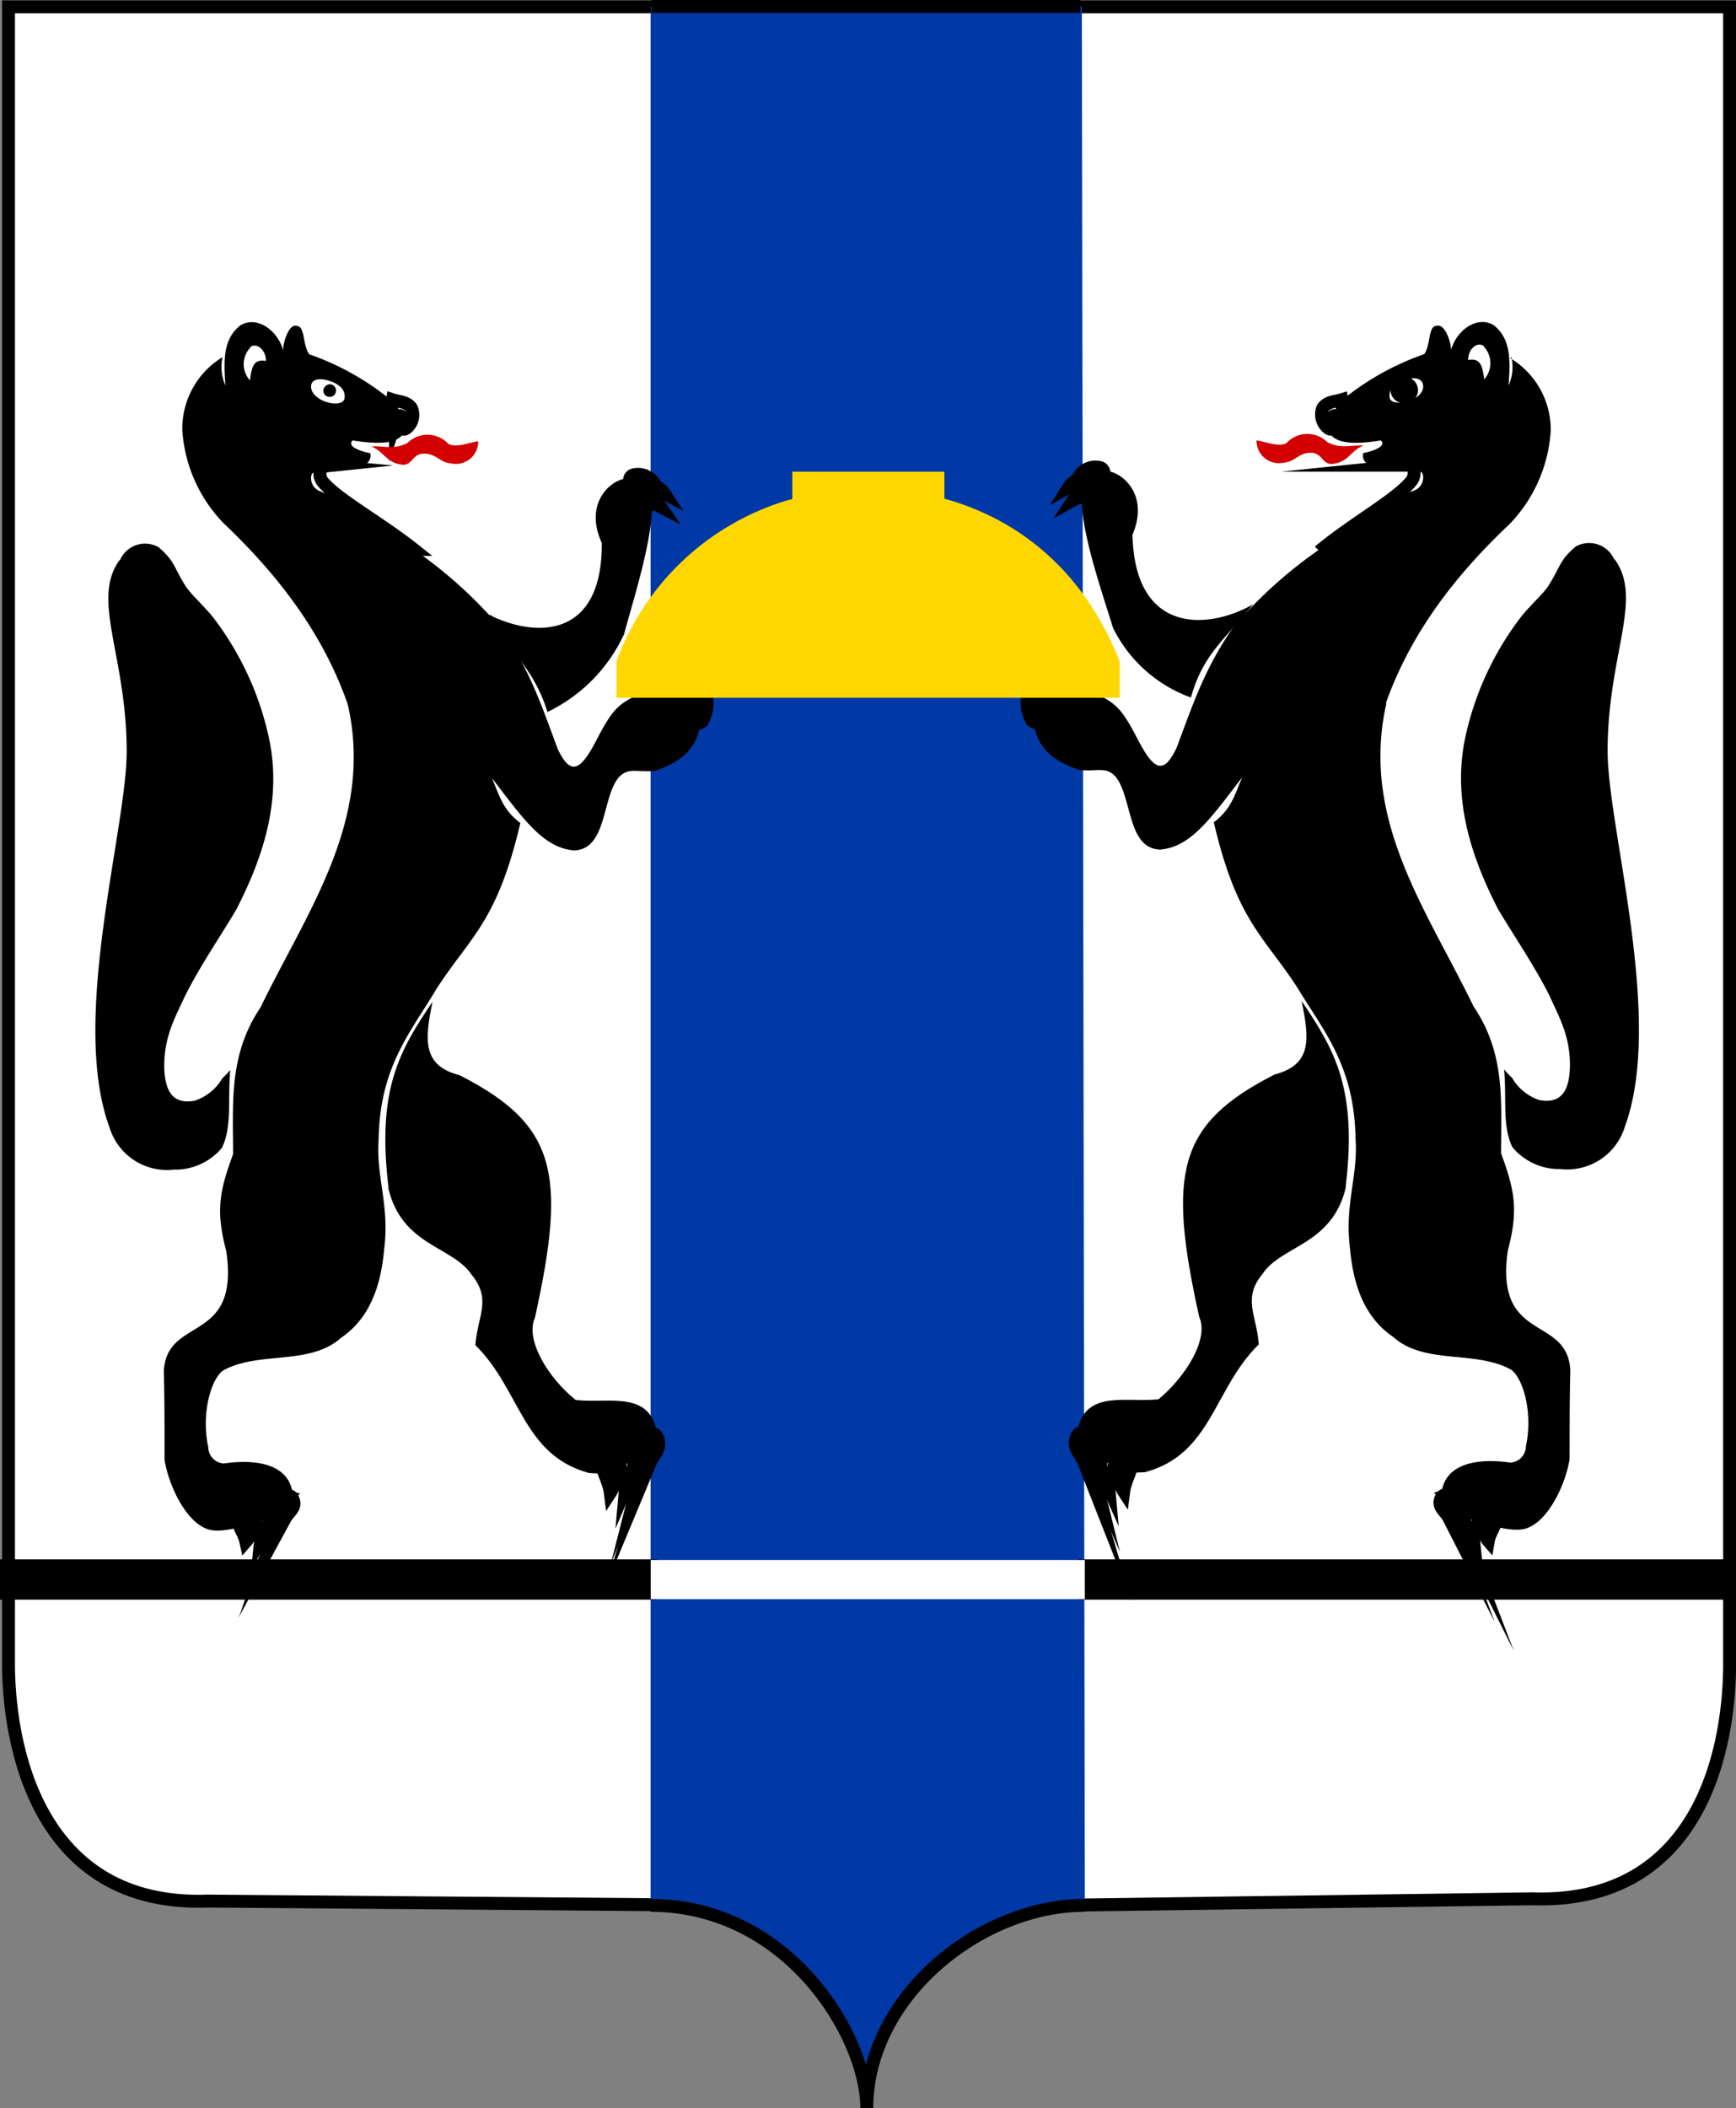 <svg id="Слой_1" data-name="Слой 1" xmlns="http://www.w3.org/2000/svg" viewBox="0 0 122.37 148.53"><rect x="0" y="0" width="122.37" height="148.53" fill="#808080" stroke="none"/><defs><style>.cls-1{fill:#fff;}.cls-2{fill:none;stroke:#000;stroke-miterlimit:22.93;stroke-width:0.91px;}.cls-3{fill:#0039a6;}.cls-4{fill:#d81200;}.cls-5{fill:#d20000;}.cls-6{fill:gold;}</style></defs><path class="cls-1" d="M62.86,1.32H14.41V117.77c-.06,5.91,2,17.46,14.07,17l34.41.28V1.32Z" transform="translate(-13.81 -0.84)"/><path class="cls-2" d="M62.86,1.32H14.41V117.77c-.06,5.91,2,17.46,14.07,17l34.41.28V1.32Z" transform="translate(-13.81 -0.84)"/><path class="cls-1" d="M86.91,1.32h48.82V117.77c.06,5.91-1.88,17.27-13.95,16.84l-34.86.48V1.32Z" transform="translate(-13.81 -0.84)"/><path class="cls-2" d="M86.91,1.32h48.82V117.77c.06,5.91-1.88,17.27-13.95,16.84l-34.86.48V1.32Z" transform="translate(-13.81 -0.84)"/><path class="cls-3" d="M59.69,1.29H90.07l.21,133.87c-8.23,0-15.38,7.35-15.38,14.2,0-6.28-6.57-14.28-15.23-14.19V1.29Z" transform="translate(-13.81 -0.84)"/><rect x="0.45" y="110.31" width="45.42" height="1.93"/><rect class="cls-2" x="0.45" y="110.31" width="45.42" height="1.93"/><rect x="76.47" y="110.31" width="45.42" height="1.93"/><rect class="cls-2" x="76.47" y="110.31" width="45.42" height="1.93"/><rect class="cls-1" x="45.87" y="109.9" width="30.6" height="2.76"/><polygon class="cls-4" points="18.22 107 16.8 106.6 18.64 105.06 20.16 105.44 18.22 107"/><polygon class="cls-2" points="18.22 107 16.8 106.6 18.64 105.06 20.16 105.44 18.22 107"/><polygon class="cls-4" points="15.88 106.39 14.47 105.99 16.3 104.46 17.82 104.83 15.88 106.39"/><polygon class="cls-2" points="15.88 106.39 14.47 105.99 16.3 104.46 17.82 104.83 15.88 106.39"/><path d="M22.27,40.3A1.92,1.92,0,0,1,25,39.4c1.15,1,1,1.3,1.88,2.71.34.55,1.11,1.22,1.88,2.13a21.39,21.39,0,0,1,4,8.55c1,4.59-.57,8.77-2.3,12.14-1.19,2-2.51,3.91-3.57,6-.77,1.66-1.55,3-1.5,5.22.07,1.34.45,2.56,2.16,2.23a3.5,3.5,0,0,0,1.92-1.56,6.43,6.43,0,0,0,.57-.6c-.19,2,.15,4-.59,5.49a4.29,4.29,0,0,1-3.39,1.53,4.24,4.24,0,0,1-4.54-3c-2.79-7.59,1.22-21,1.22-26.45,0-6.75-2.53-10.69-.51-13.48" transform="translate(-13.81 -0.84)"/><path d="M29.5,26a3.16,3.16,0,0,0,.2,2c-.13-1.78-.17-3.3,1.07-4.25,1.13-.66,2.56.29,3,1.75,0-.62.44-1.87.94-1.7.63,0,.41,1.34.9,2a18.89,18.89,0,0,1,5.48,3c.72.55,1.29.67,1.39,1.42.18,1.94-1.55,2-3.81,1.65-.48.45.73.81,1.24.9a.68.68,0,0,1-.42.81,14.23,14.23,0,0,1-3.45.12c-.89.07-1.15,1.65.5,2.41a31.92,31.92,0,0,1,12.17,8.52L38.44,50.8c-1.56-4.66-4.43-8.89-8.86-13.09a10.35,10.35,0,0,1-2.92-6.6A5.89,5.89,0,0,1,29.5,26" transform="translate(-13.81 -0.84)"/><path class="cls-1" d="M37.21,27.73c.64.27.94.63.89,1.15s-1,.45-1.59.16-.88-.76-.74-1.16.8-.41,1.43-.14" transform="translate(-13.81 -0.84)"/><path d="M37.08,27.91a.44.44,0,0,1,.41.48.43.43,0,0,1-.47.41.44.44,0,0,1-.42-.41.48.48,0,0,1,.48-.48h0" transform="translate(-13.81 -0.84)"/><path class="cls-1" d="M41.47,29c.44.15,1,.11,1.34.59.4.95-.5,1.66-.58,1.45s0-.82-.18-.9-.3.23-.36.41A2.42,2.42,0,0,1,41.47,29Z" transform="translate(-13.81 -0.84)"/><path class="cls-2" d="M41.47,29c.44.15,1,.11,1.34.59.4.95-.5,1.66-.58,1.45s0-.82-.18-.9-.3.23-.36.41A2.42,2.42,0,0,1,41.47,29Z" transform="translate(-13.81 -0.84)"/><path class="cls-5" d="M40,32.29c.82-.06,1.59.26,2.54-.25a2,2,0,0,1,2.86.06c.57.33,1.49-.1,2.12-.17a1.57,1.57,0,0,1-1.89,1.56c-.85-.07-1-.64-1.86-.69s-.85.74-1.51.79c-1.24-.11-1.28-.87-2.27-1.3" transform="translate(-13.81 -0.84)"/><path class="cls-1" d="M35.3,34.29c.15-.64.58-.72,1.56-.63-.58.06-.63.74-.28,1.15,1.05,1.24,4.08,2.89,6.4,4.74a34.17,34.17,0,0,0-6.83-3.7A1.44,1.44,0,0,1,35.3,34.29Z" transform="translate(-13.81 -0.84)"/><path class="cls-2" d="M35.3,34.29c.15-.64.58-.72,1.56-.63-.58.06-.63.74-.28,1.15,1.05,1.24,4.08,2.89,6.4,4.74a34.17,34.17,0,0,0-6.83-3.7A1.44,1.44,0,0,1,35.3,34.29Z" transform="translate(-13.81 -0.84)"/><path class="cls-1" d="M31.48,25.27c.44-.29,1.07.21,1.08,1-.79-.13-1,.25-1.13,1.37a1.7,1.7,0,0,1,.05-2.34" transform="translate(-13.81 -0.84)"/><path d="M58.75,34.84c-.73-1.05-4.13.76-2.52,4.25.05,7-5,6.67-8.23,4.91,1.63,2.61,3.44,3.88,4.4,7a11.39,11.39,0,0,0,5.4-5.48c.81-3.06,3.31-10.53,1-10.73" transform="translate(-13.81 -0.84)"/><path class="cls-1" d="M59.9,34.85c-.75-.4-.87-.15-1.34.2a.38.38,0,0,1-.37-.4.37.37,0,0,1,.23-.34A1.34,1.34,0,0,1,59.9,34.85Z" transform="translate(-13.81 -0.84)"/><path class="cls-2" d="M59.9,34.85c-.75-.4-.87-.15-1.34.2a.38.38,0,0,1-.37-.4.37.37,0,0,1,.23-.34A1.34,1.34,0,0,1,59.9,34.85Z" transform="translate(-13.81 -0.84)"/><path class="cls-1" d="M60.66,35.62c-.76-.4-.87-.15-1.34.2a.38.38,0,0,1-.17-.74A1.32,1.32,0,0,1,60.66,35.62Z" transform="translate(-13.81 -0.84)"/><path class="cls-2" d="M60.66,35.62c-.76-.4-.87-.15-1.34.2a.38.38,0,0,1-.17-.74A1.32,1.32,0,0,1,60.66,35.62Z" transform="translate(-13.81 -0.84)"/><path class="cls-1" d="M60.38,36.54c-.65-.34-.75-.12-1.13.18a.34.34,0,0,1-.34-.33.35.35,0,0,1,.2-.31A1.16,1.16,0,0,1,60.38,36.54Z" transform="translate(-13.81 -0.84)"/><path class="cls-2" d="M60.38,36.54c-.65-.34-.75-.12-1.13.18a.34.34,0,0,1-.34-.33.35.35,0,0,1,.2-.31A1.16,1.16,0,0,1,60.38,36.54Z" transform="translate(-13.81 -0.84)"/><path d="M41.2,84.54c-.84-6.9.74-9.64,3.1-13.13-.57,2.75-.71,4.5,1.91,5.18,6.8,3.47,7.57,6.86,5.31,17.07-.72,1.58.95,4.27,2.87,5.81,2.2.24,4.85-.59,5.61,1.79,0,2-1.68,3.62-4.68,3.35-4.7-1.28-4.8-5.86-8-9,.14-2.08,1.19-3.2-.29-5-1.37-2-4.91-2-5.86-6.11" transform="translate(-13.81 -0.84)"/><path d="M38.29,50.48l10.14-6.31c2.53,3.25,3.45,6.09,4.69,9.43.9,1.88,1.58,1.62,2.75-.65s1.58-2.47,2.86-3.17h4.52a2.2,2.2,0,0,1,0,.81c0,1.37,0,3.55-3.32,4.56-1.27.1-1.83-.26-2.5.45-1.2,1.41-.82,5.12-3.18,5.15-2.14-.19-3.53-2.18-5.76-5.09.52,1.21.75,2.23,2,3.16-1.64,7-3.53,8-5.91,11.68-1.81,3.06-4,5.47-4.08,10.61-.19,2.59.75,4.55.41,7.56-.15,1.52-.47,4.67-3.06,6.42-2.24,2-5.85.89-8.36,2.33-.87.72-1.49,3.13-1,5.36a1.16,1.16,0,0,0,1.1,1.16c2.47-.35,4.39.15,4.79,1.81.14,1.55-4.14,3.23-5.75,2.87s-2.9-3-3.22-4.92c0-2.08,0-4.18-.05-6.28.22-3.92,5.37-1.85,4.4-8.44-.76-2.86-.47-4.25.48-6.83,0-3.67-.31-7,1.93-10.33,3.32-6.84,8-13.18,6.16-21.34" transform="translate(-13.81 -0.84)"/><path class="cls-1" d="M56.31,104c.21-.31.45-.31.81-.07a2.47,2.47,0,0,1-.29,2.08C56.72,105.14,56.19,104.44,56.31,104Z" transform="translate(-13.81 -0.84)"/><path class="cls-2" d="M56.31,104c.21-.31.45-.31.81-.07a2.47,2.47,0,0,1-.29,2.08C56.72,105.14,56.19,104.44,56.31,104Z" transform="translate(-13.81 -0.84)"/><path class="cls-1" d="M57.48,103.9a.49.49,0,0,1,.57-.41.5.5,0,0,1,.36.24c.27.9-.24,1.37-.51,2C58,104.62,57.61,104.74,57.48,103.9Z" transform="translate(-13.81 -0.84)"/><path class="cls-2" d="M57.48,103.9a.49.49,0,0,1,.57-.41.5.5,0,0,1,.36.24c.27.9-.24,1.37-.51,2C58,104.62,57.61,104.74,57.48,103.9Z" transform="translate(-13.81 -0.84)"/><path class="cls-1" d="M58.61,103.14c0-.31.71-.56.84-.15.26.9-.3,1.29-.56,1.92C59.16,103.85,58.65,103.92,58.61,103.14Z" transform="translate(-13.81 -0.84)"/><path class="cls-2" d="M58.61,103.14c0-.31.71-.56.84-.15.26.9-.3,1.29-.56,1.92C59.16,103.85,58.65,103.92,58.61,103.14Z" transform="translate(-13.81 -0.84)"/><path class="cls-1" d="M59.48,102.24c0-.28.4-.71.68-.11.32.79-.28,1.18-.53,1.78C60,102.69,59.32,102.74,59.48,102.24Z" transform="translate(-13.81 -0.84)"/><path class="cls-2" d="M59.48,102.24c0-.28.4-.71.68-.11.32.79-.28,1.18-.53,1.78C60,102.69,59.32,102.74,59.48,102.24Z" transform="translate(-13.81 -0.84)"/><path class="cls-1" d="M30.63,107.87a.57.57,0,0,1,.8-.06h0a1.6,1.6,0,0,1-.29,1.64C31,108.81,30.51,108.26,30.63,107.87Z" transform="translate(-13.81 -0.84)"/><path class="cls-2" d="M30.63,107.87a.57.57,0,0,1,.8-.06h0a1.6,1.6,0,0,1-.29,1.64C31,108.81,30.51,108.26,30.63,107.87Z" transform="translate(-13.81 -0.84)"/><path class="cls-1" d="M31.78,107.83a.53.53,0,0,1,.92-.14c.27.7-.24,1.08-.51,1.58C32.28,108.39,31.91,108.51,31.78,107.83Z" transform="translate(-13.81 -0.84)"/><path class="cls-2" d="M31.78,107.83a.53.53,0,0,1,.92-.14c.27.7-.24,1.08-.51,1.58C32.28,108.39,31.91,108.51,31.78,107.83Z" transform="translate(-13.81 -0.84)"/><path class="cls-1" d="M32.91,107.22c0-.25.7-.45.83-.12.26.71-.31,1-.57,1.52C33.45,107.77,33,107.84,32.91,107.22Z" transform="translate(-13.81 -0.84)"/><path class="cls-2" d="M32.91,107.22c0-.25.7-.45.83-.12.26.71-.31,1-.57,1.52C33.45,107.77,33,107.84,32.91,107.22Z" transform="translate(-13.81 -0.84)"/><path class="cls-1" d="M33.77,106.51a.35.35,0,0,1,.39-.31.34.34,0,0,1,.28.22c.32.62-.28.93-.53,1.39C34.29,106.86,33.62,106.9,33.77,106.51Z" transform="translate(-13.81 -0.84)"/><path class="cls-2" d="M33.77,106.51a.35.35,0,0,1,.39-.31.34.34,0,0,1,.28.22c.32.62-.28.93-.53,1.39C34.29,106.86,33.62,106.9,33.77,106.51Z" transform="translate(-13.81 -0.84)"/><path class="cls-1" d="M63.39,49.26a1.57,1.57,0,0,1-.7,1.78c-.09.63.4,1,.68.52A2.55,2.55,0,0,0,63.39,49.26Z" transform="translate(-13.81 -0.84)"/><path class="cls-2" d="M63.39,49.26a1.57,1.57,0,0,1-.7,1.78c-.09.63.4,1,.68.52A2.55,2.55,0,0,0,63.39,49.26Z" transform="translate(-13.81 -0.84)"/><path class="cls-1" d="M62.81,49.49c.19,1.11-.14,1.16-.69,1.61-.08.58.49.93.78.48A2,2,0,0,0,62.81,49.49Z" transform="translate(-13.81 -0.84)"/><path class="cls-2" d="M62.81,49.49c.19,1.11-.14,1.16-.69,1.61-.08.58.49.93.78.48A2,2,0,0,0,62.81,49.49Z" transform="translate(-13.81 -0.84)"/><polygon class="cls-4" points="104.01 106.94 105.42 106.54 103.6 105.01 102.07 105.38 104.01 106.94"/><polygon class="cls-2" points="104.01 106.94 105.42 106.54 103.6 105.01 102.07 105.38 104.01 106.94"/><polygon class="cls-4" points="106.34 106.33 107.76 105.94 105.93 104.41 104.41 104.78 106.34 106.33"/><polygon class="cls-2" points="106.34 106.33 107.76 105.94 105.93 104.41 104.41 104.78 106.34 106.33"/><path d="M127.59,40.24a1.93,1.93,0,0,0-2.72-.89c-1.15,1-1,1.29-1.88,2.71-.34.55-1.11,1.22-1.88,2.13a21.35,21.35,0,0,0-4,8.54c-1,4.61.57,8.78,2.29,12.15,1.2,2,2.51,3.91,3.58,6,.76,1.67,1.55,3,1.49,5.22-.06,1.34-.45,2.56-2.15,2.24a3.5,3.5,0,0,1-1.92-1.56,8,8,0,0,1-.57-.6c.2,2-.15,4,.59,5.48a4.29,4.29,0,0,0,3.39,1.54,4.24,4.24,0,0,0,4.54-3c2.79-7.6-1.22-21-1.22-26.45,0-6.76,2.53-10.69.51-13.49" transform="translate(-13.81 -0.84)"/><path d="M120.35,26a3.2,3.2,0,0,1-.2,2c.13-1.79.17-3.3-1.06-4.26-1.13-.66-2.56.29-3,1.75,0-.61-.45-1.86-1-1.7-.63,0-.41,1.34-.89,2a19,19,0,0,0-5.49,3c-.71.55-1.29.67-1.39,1.43-.18,1.94,1.56,2,3.82,1.65.48.44-.73.8-1.24.89a.68.68,0,0,0,.41.81,14.25,14.25,0,0,0,3.45.12c.9.07,1.15,1.66-.5,2.42a31.75,31.75,0,0,0-12.16,8.51l10.24,6.22c1.56-4.66,4.43-8.88,8.86-13.06a10.38,10.38,0,0,0,2.92-6.6,5.88,5.88,0,0,0-2.84-5.1" transform="translate(-13.81 -0.84)"/><path class="cls-1" d="M112.65,27.68c-.64.26-.94.62-.89,1.14s.95.45,1.59.17.9-.76.73-1.17-.79-.41-1.43-.14" transform="translate(-13.81 -0.84)"/><path d="M112.28,28.32a.48.48,0,0,1,.49-.46.47.47,0,1,1,0,.93A.48.48,0,0,1,112.28,28.32Z" transform="translate(-13.81 -0.84)"/><path class="cls-2" d="M112.28,28.32a.48.48,0,0,1,.49-.46.47.47,0,1,1,0,.93A.48.48,0,0,1,112.28,28.32Z" transform="translate(-13.81 -0.84)"/><path class="cls-1" d="M108.39,29c-.45.14-1,.11-1.34.59-.36.94.53,1.66.6,1.44s0-.81.17-.89.3.23.36.41A2.57,2.57,0,0,0,108.39,29Z" transform="translate(-13.81 -0.84)"/><path class="cls-2" d="M108.39,29c-.45.14-1,.11-1.34.59-.36.94.53,1.66.6,1.44s0-.81.17-.89.3.23.36.41A2.57,2.57,0,0,0,108.39,29Z" transform="translate(-13.81 -0.84)"/><path class="cls-5" d="M109.9,32.23c-.82-.06-1.6.27-2.54-.25a2,2,0,0,0-2.86.07c-.57.32-1.49-.11-2.12-.18a1.58,1.58,0,0,0,1.89,1.57c.85-.07,1-.65,1.86-.7s.85.75,1.51.79c1.24-.1,1.28-.87,2.27-1.3" transform="translate(-13.81 -0.84)"/><path class="cls-1" d="M114.56,34.23c-.15-.64-.59-.72-1.56-.62.57,0,.62.73.28,1.14-1,1.24-3.79,2.78-6.11,4.63a30.35,30.35,0,0,1,6.54-3.58A1.43,1.43,0,0,0,114.56,34.23Z" transform="translate(-13.81 -0.84)"/><path class="cls-2" d="M114.56,34.23c-.15-.64-.59-.72-1.56-.62.57,0,.62.73.28,1.14-1,1.24-3.79,2.78-6.11,4.63a30.35,30.35,0,0,1,6.54-3.58A1.43,1.43,0,0,0,114.56,34.23Z" transform="translate(-13.81 -0.84)"/><path class="cls-1" d="M118.38,25.2c-.45-.29-1.08.21-1.08,1,.78-.13,1,.25,1.13,1.37a1.72,1.72,0,0,0-.05-2.34" transform="translate(-13.81 -0.84)"/><path d="M91,34.33c.7-1.08,4.15.65,2.64,4.17.14,7,5.27,6.75,8.49,4.92-1.85,2.36-3.53,3.48-4.37,6.56a9.83,9.83,0,0,1-5.5-4.92c-.9-3-3.61-10.43-1.25-10.73" transform="translate(-13.81 -0.84)"/><path class="cls-1" d="M89.89,34.37c.75-.42.87-.17,1.34.17a.4.4,0,0,0,.4-.38.4.4,0,0,0-.25-.37A1.34,1.34,0,0,0,89.89,34.37Z" transform="translate(-13.81 -0.84)"/><path class="cls-2" d="M89.89,34.37c.75-.42.87-.17,1.34.17a.4.4,0,0,0,.4-.38.4.4,0,0,0-.25-.37A1.34,1.34,0,0,0,89.89,34.37Z" transform="translate(-13.81 -0.84)"/><path class="cls-1" d="M89.14,35.17c.75-.42.87-.17,1.34.17a.4.4,0,0,0,.37-.42.38.38,0,0,0-.25-.33A1.33,1.33,0,0,0,89.14,35.17Z" transform="translate(-13.81 -0.84)"/><path class="cls-2" d="M89.14,35.17c.75-.42.87-.17,1.34.17a.4.4,0,0,0,.37-.42.38.38,0,0,0-.25-.33A1.33,1.33,0,0,0,89.14,35.17Z" transform="translate(-13.81 -0.84)"/><path class="cls-1" d="M89.45,36.08c.65-.36.75-.15,1.14.15a.34.34,0,0,0,.33-.35.33.33,0,0,0-.2-.3A1.18,1.18,0,0,0,89.45,36.08Z" transform="translate(-13.81 -0.84)"/><path class="cls-2" d="M89.45,36.08c.65-.36.75-.15,1.14.15a.34.34,0,0,0,.33-.35.33.33,0,0,0-.2-.3A1.18,1.18,0,0,0,89.45,36.08Z" transform="translate(-13.81 -0.84)"/><path d="M108.66,84.49c.84-6.91-.74-9.65-3.1-13.13.57,2.75.71,4.49-1.91,5.18-6.8,3.47-7.57,6.86-5.31,17.07.72,1.58-1,4.27-2.87,5.81-2.2.23-4.85-.6-5.61,1.79,0,2,1.68,3.61,4.68,3.34,4.7-1.28,4.8-5.86,8-9-.14-2.08-1.19-3.2.29-5,1.37-2,4.91-2,5.86-6.11" transform="translate(-13.81 -0.84)"/><path d="M111.57,50.43l-10.14-6.32C98.9,47.36,98,50.2,96.74,53.54c-.9,1.88-1.58,1.62-2.75-.65s-1.58-2.47-2.86-3.17H86.61a2.21,2.21,0,0,0,0,.81c0,1.37,0,3.55,3.32,4.56,1.27.11,1.83-.26,2.5.45,1.2,1.41.82,5.12,3.18,5.15,2.15-.19,3.53-2.18,5.76-5.09-.52,1.21-.75,2.23-2,3.17,1.64,7,3.53,8,5.91,11.68,1.81,3,4,5.46,4.08,10.6.19,2.59-.75,4.55-.41,7.57.15,1.51.47,4.66,3.07,6.41,2.23,2,5.84.89,8.35,2.33.87.73,1.49,3.13,1,5.36a1.16,1.16,0,0,1-1.1,1.16c-2.47-.35-4.39.15-4.79,1.82-.14,1.54,4.14,3.22,5.75,2.86s2.9-3,3.22-4.91c0-2.09,0-4.18.05-6.29-.22-3.92-5.36-1.85-4.4-8.44.76-2.86.47-4.24-.48-6.83,0-3.67.32-7-1.93-10.33-3.32-6.84-8-13.17-6.16-21.34" transform="translate(-13.81 -0.84)"/><path class="cls-1" d="M93.54,103.91c-.2-.31-.44-.31-.81-.07a2.47,2.47,0,0,0,.29,2.08C93.13,105.08,93.65,104.39,93.54,103.91Z" transform="translate(-13.81 -0.84)"/><path class="cls-2" d="M93.54,103.91c-.2-.31-.44-.31-.81-.07a2.47,2.47,0,0,0,.29,2.08C93.13,105.08,93.65,104.39,93.54,103.91Z" transform="translate(-13.81 -0.84)"/><path class="cls-1" d="M92.39,103.85a.52.52,0,0,0-.58-.42.51.51,0,0,0-.35.25c-.28.89.23,1.37.51,2C91.87,104.56,92.25,104.71,92.39,103.85Z" transform="translate(-13.81 -0.84)"/><path class="cls-2" d="M92.39,103.85a.52.52,0,0,0-.58-.42.51.51,0,0,0-.35.25c-.28.89.23,1.37.51,2C91.87,104.56,92.25,104.71,92.39,103.85Z" transform="translate(-13.81 -0.84)"/><path class="cls-1" d="M91.25,103.09c0-.32-.71-.56-.85-.15-.26.89.3,1.29.57,1.92C90.7,103.77,91.21,103.85,91.25,103.09Z" transform="translate(-13.81 -0.84)"/><path class="cls-2" d="M91.25,103.09c0-.32-.71-.56-.85-.15-.26.89.3,1.29.57,1.92C90.7,103.77,91.21,103.85,91.25,103.09Z" transform="translate(-13.81 -0.84)"/><path class="cls-1" d="M90.37,102.18c0-.28-.4-.71-.68-.11-.32.79.29,1.18.53,1.79C89.86,102.64,90.53,102.68,90.37,102.18Z" transform="translate(-13.81 -0.84)"/><path class="cls-2" d="M90.37,102.18c0-.28-.4-.71-.68-.11-.32.79.29,1.18.53,1.79C89.86,102.64,90.53,102.68,90.37,102.18Z" transform="translate(-13.81 -0.84)"/><path class="cls-1" d="M119.23,107.82a.58.58,0,0,0-.8-.06h0a1.61,1.61,0,0,0,.29,1.64C118.83,108.77,119.34,108.2,119.23,107.82Z" transform="translate(-13.81 -0.84)"/><path class="cls-2" d="M119.23,107.82a.58.58,0,0,0-.8-.06h0a1.61,1.61,0,0,0,.29,1.64C118.83,108.77,119.34,108.2,119.23,107.82Z" transform="translate(-13.81 -0.84)"/><path class="cls-1" d="M118.08,107.77a.55.55,0,0,0-.71-.3.6.6,0,0,0-.22.17c-.27.69.24,1.08.52,1.57C117.58,108.32,118,108.45,118.08,107.77Z" transform="translate(-13.81 -0.84)"/><path class="cls-2" d="M118.08,107.77a.55.55,0,0,0-.71-.3.6.6,0,0,0-.22.17c-.27.69.24,1.08.52,1.57C117.58,108.32,118,108.45,118.08,107.77Z" transform="translate(-13.81 -0.84)"/><path class="cls-1" d="M117,107.17c0-.25-.7-.45-.83-.12-.26.7.31,1,.57,1.52C116.41,107.71,116.91,107.78,117,107.17Z" transform="translate(-13.81 -0.84)"/><path class="cls-2" d="M117,107.17c0-.25-.7-.45-.83-.12-.26.7.31,1,.57,1.52C116.41,107.71,116.91,107.78,117,107.17Z" transform="translate(-13.81 -0.84)"/><path class="cls-1" d="M116.07,106.45a.35.35,0,0,0-.67-.09c-.32.62.29.93.53,1.4C115.57,106.8,116.24,106.85,116.07,106.45Z" transform="translate(-13.81 -0.84)"/><path class="cls-2" d="M116.07,106.45a.35.35,0,0,0-.67-.09c-.32.62.29.93.53,1.4C115.57,106.8,116.24,106.85,116.07,106.45Z" transform="translate(-13.81 -0.84)"/><path class="cls-1" d="M86.47,49.2a1.58,1.58,0,0,0,.7,1.79c.09.63-.4,1-.68.51A2.55,2.55,0,0,1,86.47,49.2Z" transform="translate(-13.81 -0.84)"/><path class="cls-2" d="M86.47,49.2a1.58,1.58,0,0,0,.7,1.79c.09.63-.4,1-.68.51A2.55,2.55,0,0,1,86.47,49.2Z" transform="translate(-13.81 -0.84)"/><path class="cls-1" d="M87.05,49.44c-.19,1.11.13,1.16.69,1.61.08.57-.49.93-.79.48A2,2,0,0,1,87.05,49.44Z" transform="translate(-13.81 -0.84)"/><path class="cls-2" d="M87.05,49.44c-.19,1.11.13,1.16.69,1.61.08.57-.49.93-.79.48A2,2,0,0,1,87.05,49.44Z" transform="translate(-13.81 -0.84)"/><path class="cls-6" d="M57.31,50H92.74V47.45a0,0,0,0,0,0,0c-2.53-6.4-7-9.8-11.71-11.29l-.65-.19s0-.06,0-.08V34.07H69.66V36h0s-.35.09-.39.1a18.48,18.48,0,0,0-12,11.32h0V50" transform="translate(-13.81 -0.84)"/><path class="cls-2" d="M59.66,135.07c9.72,0,15.25,9.23,15.25,14.3,0-7.88,8-14.3,15.37-14.3" transform="translate(-13.81 -0.84)"/><line class="cls-2" x1="45.92" y1="0.45" x2="76.15" y2="0.45"/></svg>